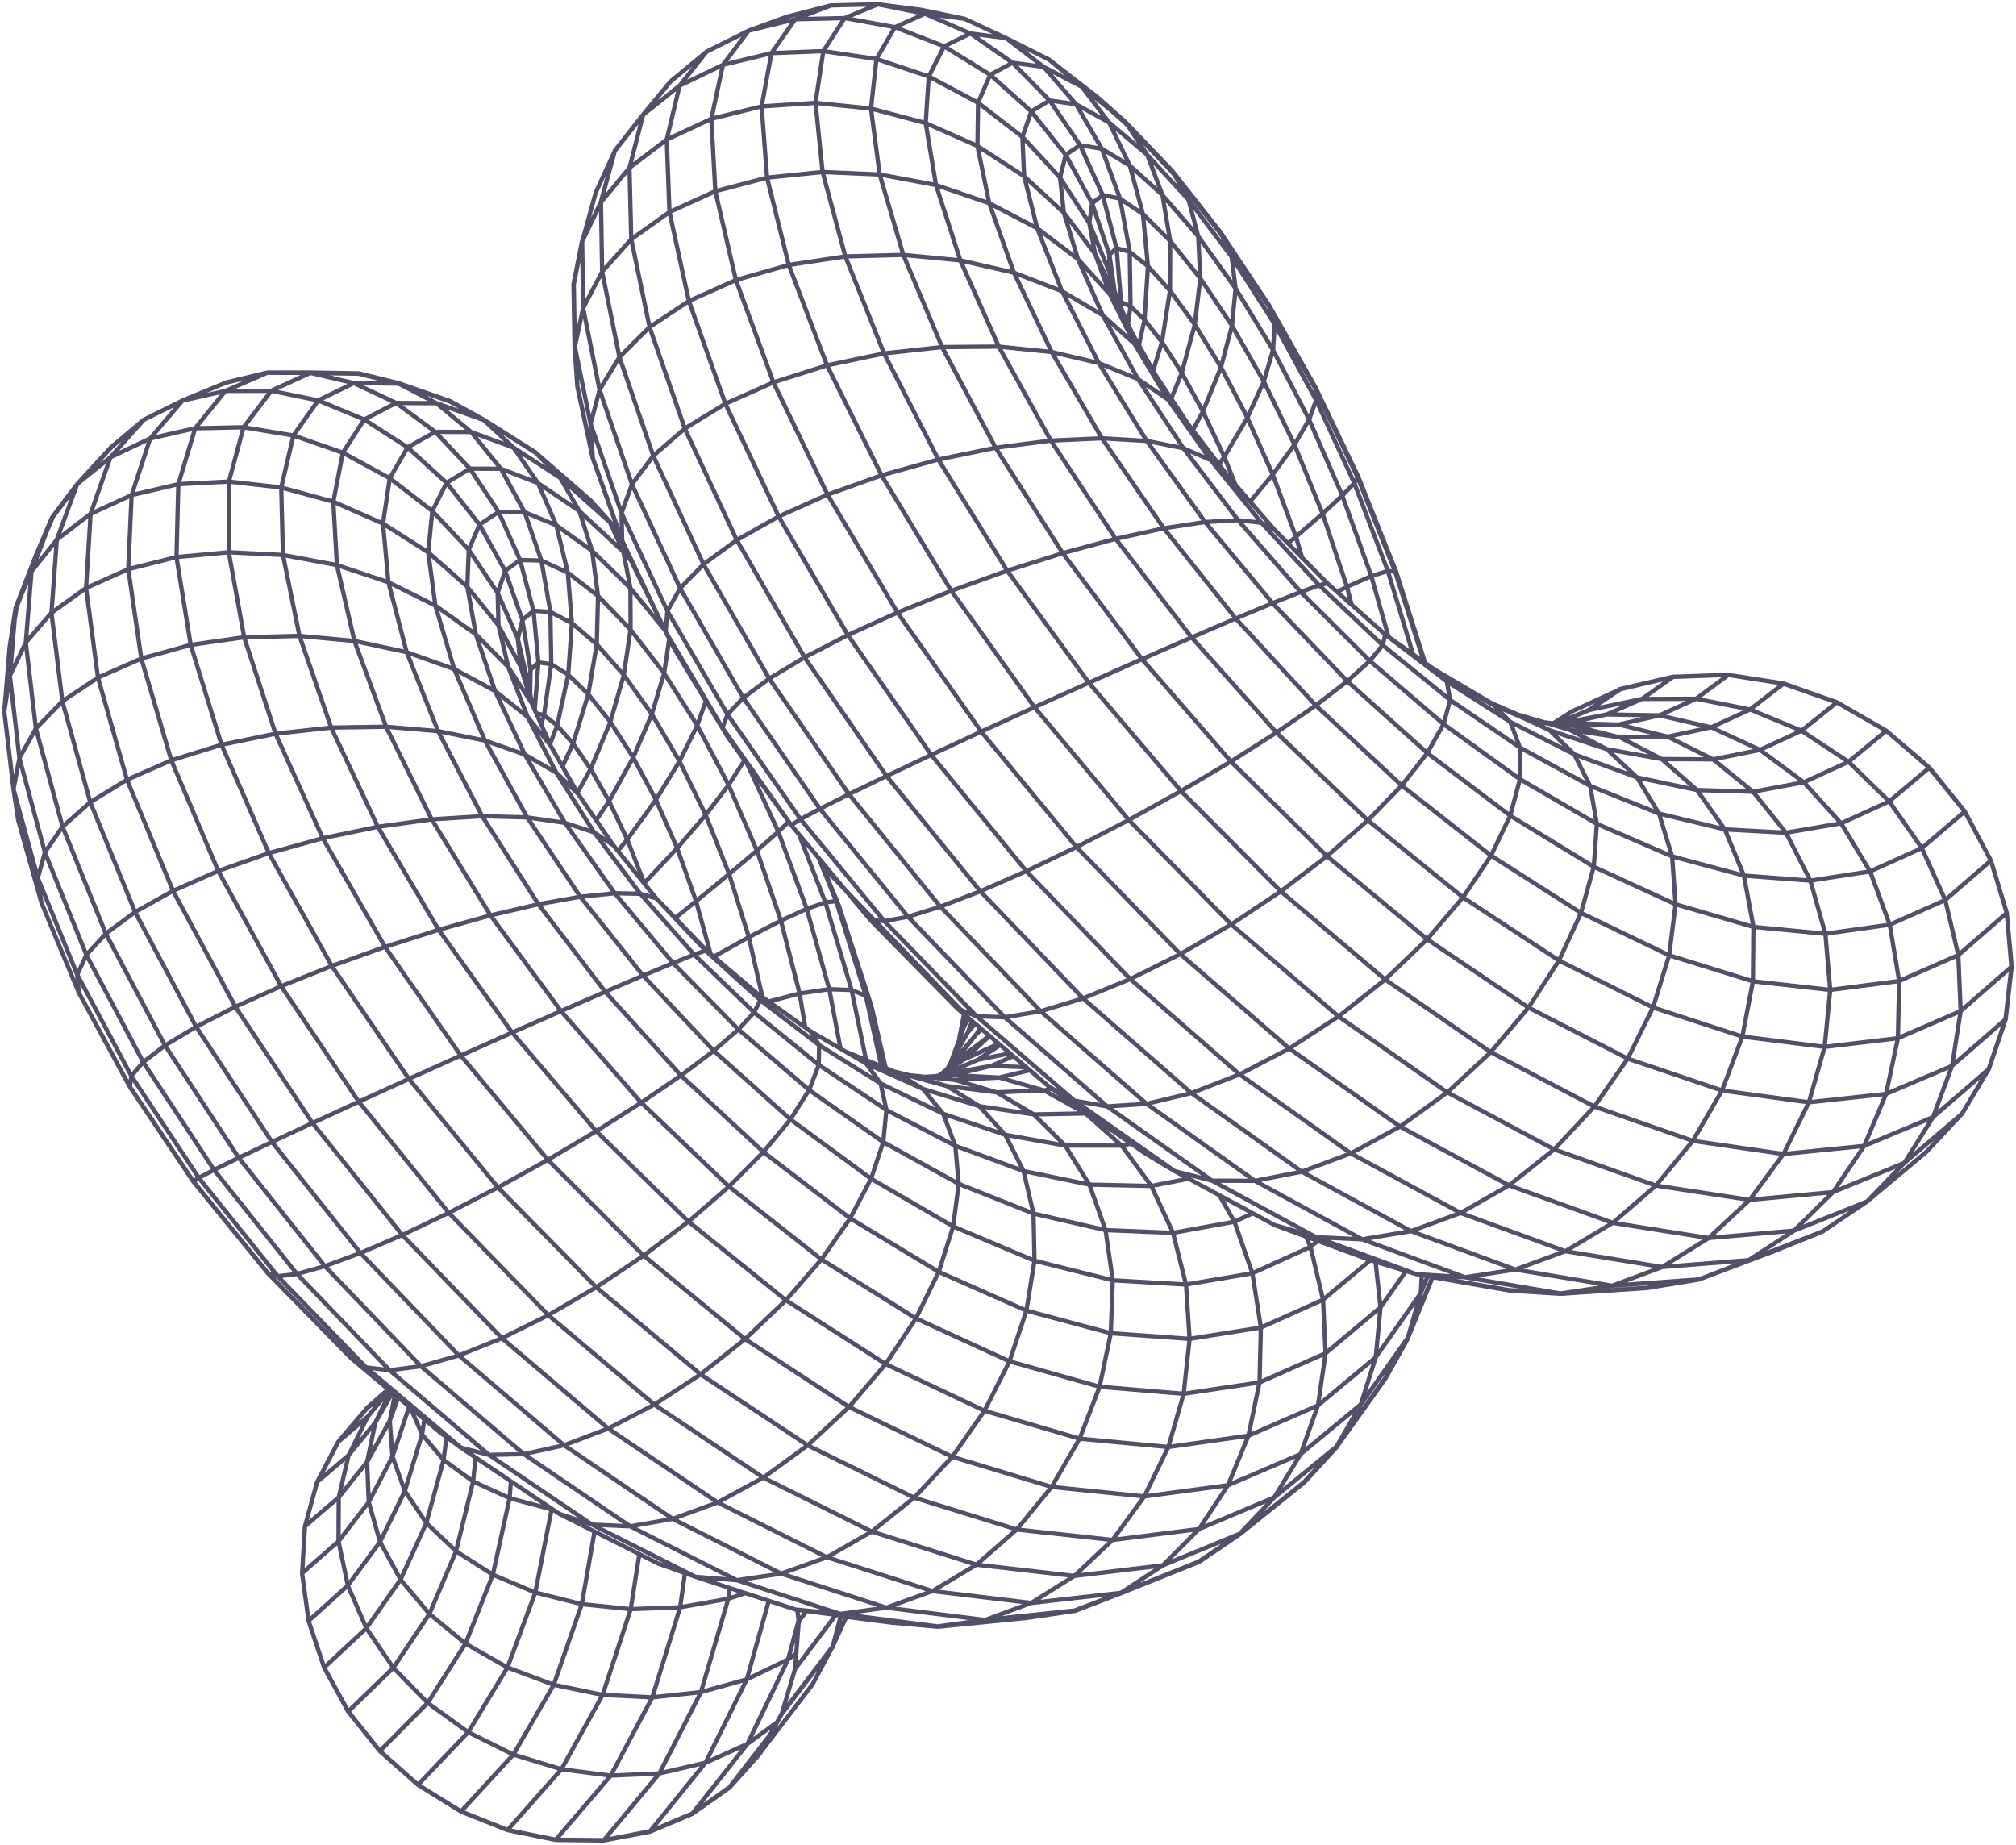 <svg width="471" height="431" viewBox="0 0 471 431" fill="none" xmlns="http://www.w3.org/2000/svg">
<path d="M91.129 324.884L91.052 324.942M85.83 328.856L90.62 325.266L90.634 325.256L91.052 324.942M85.83 328.856L79.01 336.874L74.091 346.243L71.25 356.6M85.83 328.856L90.699 324.593M71.25 356.6L70.581 367.553M71.25 356.6L79.142 349.829M70.581 367.553L72.1 378.688L75.741 389.59M70.581 367.553L79.083 360.107M75.741 389.59L81.366 399.854L88.763 409.102L97.658 416.987M75.741 389.59L85.591 380.402M97.658 416.987L107.724 423.217L118.586 427.552L129.843 429.824L141.073 429.936L151.849 427.873M97.658 416.987L109.391 404.705M151.849 427.873L161.76 423.698L170.419 417.558L177.482 409.675L182.665 400.346L185.753 389.927L186.036 386.279M151.849 427.873L164.826 411.842M186.036 386.279L186.615 378.82M186.036 386.279L184.121 387.71L186.583 378.568M186.615 378.82L186.583 378.568M186.615 378.82L188.448 376.392M186.583 378.568L186.277 376.105M161.762 423.697L174.622 407.437L164.828 411.842M181.533 402.39L174.624 407.437L184.126 387.71M184.123 387.71L174.477 392.357M174.477 392.357L179.616 373.996M174.477 392.357L163.769 395.343L154.046 414.341L142.687 414.85L129.845 429.824M174.475 392.357L164.825 411.842L154.044 414.342M144.615 124.224L137.945 116.891L125.585 106.151L125.16 105.783L113.021 98.139M144.615 124.224L138.484 106.991M144.615 124.224L145.359 126.316L147.54 131.143M113.021 98.139L105.182 93.836L93.114 89.617M113.021 98.139L119.948 104.558L110.074 100.925L117.032 109.524L109.796 109.498L116.489 119.612L112.036 122.564L118.015 133.384L116.263 138.536L120.983 149.241M113.021 98.139L101.992 94.206M93.114 89.617L83.795 87.317L72.505 87.123L62.432 87.094L52.843 89.391L42.606 93.624L33.592 98.068L25.958 104.473L18.049 113.076L12.149 120.887L8.297 129.961L3.65 142.007L2.243 151.265L1 166.224M93.114 89.617L101.992 94.206M93.114 89.617L82.673 89.497L92.537 94.145M1 166.224L1.04 165.97L2.304 157.889L4.534 177.137M1 166.224L3.148 184.372M3.148 184.372L4.246 191.623L9.67 210.888M3.148 184.372L4.534 177.137M3.148 184.372L8.829 205.117M9.67 210.888L8.829 205.117M9.67 210.888L18.406 231.9L30.329 253.887L45.181 276.014M45.181 276.014L46.44 275.184L64.902 298.184M45.181 276.014L62.576 297.419L82.016 317.257L90.739 324.557M90.739 324.557L91.016 324.788L91.019 324.791L91.13 324.884L91.26 324.993L92.281 325.847M90.739 324.557L90.699 324.593M92.281 325.847L93.048 326.488M92.281 325.847L91.066 331.914M93.048 326.488L95.602 328.626M93.048 326.488L91.066 331.914M95.602 328.626L102.919 334.749L107.684 338.222L130.68 353.694L153.801 365.311L162.447 368.388L170.487 371.014M95.602 328.626L91.697 340.284M170.487 371.014L174.132 372.205M170.487 371.014L170.164 373.523L174.132 372.205M174.132 372.205L179.616 373.996M179.616 373.996L185.932 376.059L196.457 377.448M196.457 377.448L194.551 384.663M196.457 377.448L208.087 378.984L219.042 379.988L239.733 377.946L251.055 376.274L261.842 372.155L280.074 364.841L289.649 358.333L304.59 346.336L312.252 337.968L323.596 322.014L328.898 312.541L334.685 298.331M334.685 298.331L333.56 298.137M334.685 298.331L352.674 301.433L364.608 302.21L384.663 300.893L396.895 298.925M33.593 98.069L25.792 106.841M25.786 106.84L18.044 113.076L13.269 126.084L21.161 120.056M35.089 102.441L25.79 106.841L21.165 120.056M30.752 115.67L21.167 120.056L20.106 137.383M20.106 137.383L29.969 132.982M20.106 137.383L22.888 158.318M20.107 137.383L12.023 143.171M12.024 143.172L13.278 126.084L7.37 133.502M7.37 133.502L7.345 133.797L6.02 150.101M7.37 133.502L12.153 120.888M7.37 133.502L3.653 142.007L2.308 157.888L6.02 150.101M22.888 158.318L33.014 153.867M22.888 158.318L29.663 182.18M22.887 158.318L14.572 163.84M14.573 163.84L12.021 143.171L6.017 150.101M33.014 153.867L44.552 150.676L51.754 174.006L64.38 171.42M33.014 153.867L40.024 177.645L29.663 182.18M29.663 182.18L40.424 208.135M29.667 182.18L21.089 187.421M21.082 187.421L14.57 163.84L8.861 169.706L8.379 170.2M40.421 208.135L31.554 213.091M31.558 213.092L21.087 187.421L14.617 193.148M50.985 203.481L40.428 208.135L54.995 235.218M54.99 235.218L45.82 239.898M45.819 239.898L31.555 213.091L24.972 217.959L24.723 218.144M24.723 218.144L20.172 223.089M24.723 218.144L38.548 244.263M65.698 230.414L54.988 235.218L73.013 262.379M73.015 262.379L63.537 266.805M73.015 262.379L83.826 257.4M73.015 262.379L93.988 288.542M63.537 266.805L84.213 292.747M63.537 266.805L55.768 270.501M63.542 266.806L45.824 239.898L38.803 244.114L38.553 244.264M38.553 244.264L33.449 248.144M38.553 244.264L55.773 270.502M93.985 288.542L84.209 292.748M84.213 292.747L107.212 316.685M84.213 292.747L75.908 295.821M104.852 283.366L93.995 288.542L117.272 312.654M117.265 312.654L107.212 316.685M117.265 312.654L128.111 307.27M117.265 312.654L142.097 333.755M107.212 316.685L131.797 337.662M107.212 316.685L98.353 319.209M142.099 333.755L131.801 337.662M142.099 333.755L152.875 328.16L128.111 307.27L139.301 300.747M142.099 333.755L167.678 351.026M98.353 319.209L122.395 339.736L131.799 337.662L157.175 354.866L167.677 351.026M98.353 319.209L94.236 319.735L94.221 319.737L91.035 320.145L69.392 297.651M167.677 351.026L178.333 345.223L152.873 328.159L163.683 321.096M167.677 351.026L193.186 363.826M193.188 363.826L182.535 367.658L157.177 354.865L147.258 356.605M193.188 363.826L203.68 357.832M193.188 363.826L217.844 371.726M217.846 371.727L207.094 375.605M207.087 375.605L182.53 367.658L172.146 369.191M228.141 365.562L217.848 371.727L240.938 374.507M240.934 374.508L230.137 378.485M230.135 378.485L207.089 375.605L196.309 377.06M230.135 378.485L251.053 376.275M230.135 378.485L219.04 379.989L196.309 377.06M196.309 377.06L185.93 376.059M196.309 377.06L172.147 369.191M251.003 368.197L240.937 374.507L261.382 372.207L261.532 372.19L261.845 372.155L271.669 365.73M332.958 154.882L335.002 156.336L348.482 164.293L354.585 166.941L360.72 168.75M332.958 154.882L332.572 154.607L323.655 148.264L312.383 138.283M332.958 154.882L326.166 133.54L317.34 111.38L307.321 90.473M307.321 90.473L307.487 93.501L297.818 75.751M307.321 90.473L296.469 71.295L285.173 54.296M285.173 54.296L287.765 60.032L277.704 46.724M285.173 54.296L273.837 39.887L262.882 28.439M262.882 28.439L256.367 22.676L245.049 13.891L235.016 8.874M262.882 28.439L268.026 36.164M262.882 28.439L252.735 20.266M235.016 8.874L226.888 7.84L226.716 7.819L236.56 14.659M235.016 8.874L225.338 4.379L215.176 2.286L205.093 1L194.175 1.25L183.752 3.93L174.892 7.162L165.069 12.074M235.016 8.874L243.822 15.616L236.56 14.659M165.069 12.074L156.686 19.029L150.252 26.811M165.069 12.074L158.772 20.017L150.252 26.811M150.252 26.811L143.644 35.249L139.184 44.991L136.021 56.453L134.056 66.419L134.303 81.019L134.915 90.295L138.484 106.991M150.252 26.811L147.065 39.201L155.769 32.608M138.484 106.991L137.984 99.022M147.54 131.143L148.069 132.315L155.351 147.26L155.361 147.28L155.511 147.589L157.637 151.751L170.073 172.26L173.942 177.627M147.54 131.143L145.641 128.925M173.942 177.627L170.222 183.403L162.897 169.482M173.942 177.627L184.858 192.772L186.661 194.934M186.661 194.934L186.784 195.082L191.282 200.477M186.661 194.934L192.59 210.182L192.838 210.822M191.282 200.477L191.461 200.69L191.501 200.739M191.282 200.477L195.359 210.556M191.501 200.739L197.54 207.982M191.501 200.739L193.644 205.912M264.268 267.201L262.065 267.661L268.979 277.083M264.268 267.201L245.243 254.006L227.886 239.212L227.845 239.178L225.782 237.42L225.696 237.346L225.419 237.111L225.286 236.997M264.268 267.201L267.417 269.386L274.479 273.636L297.791 286.215L320.167 294.419M320.167 294.419L320.243 294.448L320.281 294.461L320.618 294.564L330.874 297.673L332.181 297.899M320.167 294.419L309.108 303.66M332.181 297.899L332.558 297.964L333.56 298.137M332.181 297.899L331.935 302.128L333.56 298.137M155.767 32.608L158.77 20.017L168.893 15.149L174.889 7.163L185.784 4.503L180.232 12.417M155.767 32.608L166.189 27.756M155.767 32.608L156.409 49.544M156.407 49.545L147.481 55.899L147.062 39.2L140.401 47.258M140.401 47.258L143.641 35.249M140.401 47.258L140.677 63.475M140.401 47.258L136.017 56.453L136.236 71.961M167.124 44.68L156.41 49.545L160.941 70.342M167.124 44.68L179.209 41.514L184.278 61.903L197.499 59.915L206.544 82.572M167.124 44.68L171.927 65.429M160.94 70.342L151.753 76.428M151.754 76.428L147.484 55.898L140.68 63.475M171.932 65.429L160.946 70.342L169.469 94.33M169.461 94.33L159.983 100.129M159.99 100.129L151.758 76.428L144.719 83.432M181.924 120.668L179.354 115.235L179.342 115.211L169.465 94.33L180.694 89.335L171.928 65.429L184.28 61.902L193.224 85.359M181.926 120.669L172.136 126.172M172.134 126.172L159.988 100.129L152.625 106.49M152.625 106.49L147.723 113.043L147.643 113.151M152.625 106.49L144.717 83.433M152.625 106.49L164.365 131.841M193.353 115.558L184.572 119.484L184.533 119.501L181.922 120.669L198.088 148.375M198.093 148.375L187.978 153.588M198.093 148.375L209.678 143.118M198.093 148.375L217.565 176.369M187.974 153.588L172.132 126.172L164.362 131.841M187.974 153.588L207.123 181.311M187.974 153.588L179.727 158.544M217.561 176.368L207.124 181.311M229.246 170.937L217.564 176.369L239.783 203.528M239.782 203.527L229.037 208.23M239.782 203.527L251.503 197.9M239.782 203.527L264.058 228.75M229.037 208.23L253.035 233.258M229.037 208.23L219.702 211.825M229.033 208.231L223.867 201.882L223.598 201.554L207.121 181.31L198.347 185.565L179.726 158.544L173.656 163.046M251.503 197.9L229.245 170.937L241.694 165.238L263.719 191.577M251.503 197.9L263.719 191.577M251.503 197.9L275.758 222.914M264.057 228.75L253.034 233.257M275.756 222.913L264.056 228.75L289.609 251.02M289.611 251.02L278.347 255.385M278.347 255.385L304.158 273.743M278.347 255.385L267.898 257.903L243.134 236.266L235.053 237.619L234.744 237.671M278.344 255.386L253.032 233.258L243.131 236.266L219.7 211.825L212.136 214.181M301.234 244.971L289.613 251.02L315.615 269.463M315.608 269.463L304.153 273.743M304.158 273.743L329.649 287.645M304.158 273.743L293.201 275.89M327.1 263.207L315.611 269.464L341.238 283.392M327.1 263.207L301.229 244.972L312.725 237.479L338.144 255.22M327.1 263.207L338.145 255.219L363.109 268.542M327.1 263.207L352.548 276.94M341.235 283.391L329.644 287.645M329.649 287.645L329.799 287.701L354.046 296.613L365.712 292.327M329.649 287.645L318.246 289.55M352.549 276.941L341.239 283.392L365.712 292.327M365.712 292.327L376.807 285.703M365.712 292.327L388.34 296.016M388.34 296.016L399.194 289.244M388.34 296.016L408.505 294.421L408.541 294.418M388.343 296.015L376.658 300.388M376.652 300.389L354.042 296.613L342.273 298.411L364.604 302.21L376.652 300.389ZM376.652 300.389L396.892 298.925M450.069 269.114L436.205 280.713L425.867 287.686M425.867 287.686L414.31 292.367L396.899 298.925L408.546 294.418L425.867 287.686ZM154.047 414.341L141.075 429.936M170.161 373.523L163.766 395.343L152.397 396.566M6.02 150.101L8.385 170.199M14.614 193.147L8.38 170.199L4.532 177.136M24.724 218.144L14.616 193.148L10.487 199.126M10.487 199.126L8.829 205.117M10.487 199.126L4.534 177.137M10.487 199.126L20.173 223.089M75.906 295.821L69.391 297.651M75.906 295.821L55.767 270.502L50.001 273.328M75.906 295.821L98.352 319.209M147.253 356.605L122.391 339.736L114.251 339.916M172.147 369.191L147.255 356.606L138.308 356.2L162.445 368.388L172.147 369.191ZM136.236 71.961L140.072 91.066M136.236 71.961L134.299 81.018L137.979 99.022M144.717 83.433L140.681 63.475L136.24 71.961M144.717 83.433L140.077 91.067M140.077 91.067L137.984 99.022M140.077 91.067L147.642 113.151M179.723 158.545L164.357 131.841L158.893 137.444M219.697 211.825L198.345 185.565L191.566 188.968M212.136 214.181L206.617 215.22M212.136 214.181L226.02 228.608L226.11 228.702L226.112 228.704L234.741 237.671M293.199 275.89L267.895 257.903L258.674 258.497M318.244 289.549L293.198 275.89L283.177 275.843M152.398 396.565L142.685 414.851L131.172 413.361M170.16 373.523L158.893 375.524M158.893 375.524L160.027 367.529M158.893 375.524L147.339 375.949M158.899 375.524L152.4 396.566L140.791 395.986M8.829 205.117L18.053 227.733M20.173 223.089L18.053 227.733M20.173 223.089L33.447 248.144M18.053 227.733L18.407 231.9M18.053 227.733L30.684 251.391M50.003 273.328L46.438 275.185M50.003 273.328L33.445 248.144L30.682 251.391M50.003 273.328L69.392 297.651M69.392 297.651L64.9 298.183M64.9 298.183L62.574 297.419M64.9 298.183L85.526 319.476L82.015 317.258M114.259 339.917L107.688 338.222L91.348 324.397L91.344 324.395L91.133 324.216L85.531 319.476L91.04 320.145L93.321 322.086L93.425 322.175L114.259 339.917ZM114.259 339.917L138.314 356.2L130.684 353.694M137.984 99.022L145.201 119.847M158.904 137.444L147.645 113.151L145.205 119.846M145.205 119.846L155.928 142.762M145.205 119.846L145.363 126.316L155.515 147.59M173.659 163.046L158.9 137.444L155.924 142.762M191.569 188.968L173.657 163.046L169.972 166.921M191.569 188.968L212.137 214.181M191.569 188.968L187.025 191.396M206.617 215.22L203.328 214.927M206.617 215.22L228.175 237.441M258.675 258.497L251.032 257.17M258.675 258.497L234.742 237.67L228.176 237.441M258.675 258.497L283.179 275.843M228.176 237.441L251.032 257.17M228.176 237.441L223.664 235.615M283.179 275.843L307.488 289.056L297.79 286.215M283.179 275.843L274.477 273.636L251.032 257.17M251.032 257.17L245.242 254.007M131.176 413.362L118.589 427.552M140.79 395.986L131.174 413.361L119.937 409.936L107.724 423.216M147.347 375.949L140.794 395.986L129.373 393.629M46.443 275.185L30.687 251.391L30.333 253.887M169.97 166.921L155.92 142.762L155.508 147.589L168.775 170.028M187.029 191.396L184.861 192.772L168.781 170.028M187.029 191.396L169.976 166.922L168.781 170.028M187.029 191.396L206.623 215.22M168.781 170.028L170.076 172.26M223.66 235.613L223.664 235.615M129.375 393.63L119.942 409.937L109.396 404.705M149.372 363.086L147.346 375.95L135.926 374.784L129.371 393.63L118.559 389.583M118.556 389.583L109.39 404.704L99.924 397.862M138.905 357.825L135.928 374.784L125.061 372.068M125.056 372.068L118.557 389.583L108.752 383.993L99.926 397.862M115.143 367.897L125.058 372.068L128.865 352.646L119.06 350.015M99.926 397.862L88.765 409.101M99.926 397.862L91.892 389.66M91.892 389.66L100.321 377.063M91.892 389.66L85.592 380.402M115.145 367.898L108.757 383.994L100.325 377.063M115.145 367.898L119.063 350.015M115.145 367.898L106.553 362.418L100.325 377.063M100.325 377.063L93.584 369.044M91.896 389.66L81.371 399.854M119.366 346.081L119.062 350.016L110.541 346.121M110.537 346.121L106.547 362.418L99.605 355.825M85.591 380.402L93.579 369.043M85.591 380.402L81.264 370.428M99.609 355.825L93.583 369.044L88.795 360.227M111.111 340.526L110.544 346.121L103.634 341.097M103.63 341.097L99.608 355.824L94.588 348.356M81.267 370.428L72.102 378.687M81.267 370.428L88.794 360.227M81.267 370.428L79.085 360.107M79.085 360.107L86.153 350.941M79.085 360.107L79.143 349.829M94.584 348.356L91.826 340.655L91.694 340.285M94.584 348.356L88.791 360.227L86.15 350.94M94.584 348.356L98.601 335.122L103.627 341.097L104.311 335.766M86.153 350.941L91.697 340.284M86.153 350.941L85.775 341.532M91.697 340.284L91.066 331.914M85.775 341.532L91.066 331.914M85.775 341.532L87.691 332.359L81.452 339.979L85.94 330.938M99.163 331.603L98.608 335.122L95.87 328.847M79.142 349.829L85.772 341.532M79.142 349.829L81.449 339.979M81.447 339.979L74.088 346.243M225.235 239.824L224.61 241.525M222.117 248.243L224.002 243.182M222.117 248.243L223.416 246M222.117 248.243L221.399 249.587M90.639 325.255L85.942 330.938L79.014 336.873M91.71 325.365L87.695 332.359L91.266 324.994M226.102 241.225L225.453 242.378L225.446 242.389L223.416 246M221.324 249.683L221.393 249.598L221.399 249.587M221.324 249.683L221.369 249.642L221.76 249.294L221.913 249.157L222.692 248.464M221.324 249.683L220.004 250.858M225.778 237.42L225.231 239.824L226.325 237.886M222.692 248.464L228.266 241.43M222.692 248.464L231.152 241.996M219.991 250.87L220.004 250.858M221.39 249.598L221.399 249.587M228.263 241.43L223.174 247.478L223.141 247.516L221.399 249.587M227.125 238.567L226.098 241.225L227.842 239.178M225.26 247.518L221.331 250.015M219.322 251.292L220.004 250.858M228.983 240.15L228.262 241.43L229.422 240.524M362.864 169.017L367.242 166.222L377.971 161.303M362.864 169.017L363.367 169.079L363.47 169.092M362.864 169.017L360.72 168.75M228.533 247.577L227.752 247.911L227.62 247.967L220.708 250.923L220.649 250.948L220.549 250.991L220.448 251.035L220.194 251.093L219.928 251.154M231.198 242.033L225.267 247.518L233.331 243.85M371.377 165.866L363.828 169.045L363.746 169.079M371.377 165.866L378.558 161.034M371.377 165.866L383.619 163.302M416.722 159.692L403.787 157.687L390.899 158.145L378.559 161.034L377.971 161.303M416.722 159.692L429.191 164.093L440.699 170.728L450.783 179.339L459.04 189.586L465.139 201.061L468.839 213.305L470 225.831L468.586 238.139L464.665 249.748L458.406 260.205L450.067 269.113M416.722 159.692L408.87 165.764L420.895 170.729M222.551 251.186L231.62 249.023M222.551 251.186L233.447 251.757M222.551 251.186L220.259 251.331L220.12 251.34L219.987 251.349L219.635 251.371L219.409 251.385L216.127 251.593M216.125 251.593L216.127 251.593M220.442 251.034L220.519 251.02L220.555 251.014L220.613 251.003L231.617 249.023M233.67 244.144L228.531 247.576L235.969 246.104M366.311 168.962L363.748 169.079L363.619 169.085M375.379 166.926L366.305 168.962L378.165 169.273M383.618 163.303L375.381 166.926M375.381 166.926L364.404 169.049M375.381 166.926L387.695 167.145M390.895 158.146L383.617 163.303L396.276 163.261M396.276 163.261L403.784 157.687M396.276 163.261L408.866 165.763M223.181 252.324L221.011 252.099L220.353 252.03L220.149 252.01L219.513 251.944L219.335 251.925L218.653 251.855L218.508 251.84L218.471 251.836L216.127 251.593M212.41 251.208L208.979 250.367M212.41 251.208L216.127 251.593M212.41 251.208L213.361 251.482M233.448 251.758L223.179 252.325L232.861 255.211M236.724 246.747L231.622 249.024L239.771 249.344M367.858 169.637L363.47 169.092M363.47 169.092L363.472 169.092L363.619 169.085M360.72 168.75L362.815 169.369L362.958 169.411L363.327 169.52L363.422 169.548L366.794 170.542M378.167 169.273L367.856 169.637L378.552 172.305L366.791 170.542L375.401 175.035M387.696 167.145L378.169 169.273L389.625 172.118L378.554 172.306L388.222 177.344M396.272 163.261L387.691 167.145L399.784 169.932M150.516 206.326L150.561 206.468M146.548 196.142L150.518 206.326M142.296 187.185L146.545 196.143M146.545 196.143L144.354 198.79M146.545 196.143L153.23 186.868M137.994 179.653L142.294 187.185M142.294 187.185L139.281 191.631M142.294 187.185L147.938 176.969L153.228 186.868L158.75 177.859M133.879 173.715L137.998 179.653M130.169 169.501L133.877 173.716M130.169 169.501L128.502 173.886M130.169 169.501L132.758 157.656M130.165 169.501L127.093 167.093L128.787 155.168M209.198 250.458L208.975 250.366L206.465 249.341M202.345 247.659L202.276 247.319L198.955 231.301M202.345 247.659L197.684 245.755L197.591 245.717M202.345 247.659L206.465 249.341M215.623 254.404L217.165 254.876L217.238 254.899L228.782 258.429M215.623 254.404L216.59 255.594L216.619 255.63L220.356 260.219M215.623 254.404L209.235 250.479M232.865 255.21L221.203 253.74L228.784 258.429M240.601 250.048L233.451 251.757L243.937 254.769M243.937 254.769L245.74 254.35M243.937 254.769L253.603 260.132L241.54 260.374L248.859 267.647M243.936 254.769L232.864 255.21L241.538 260.375M312.383 138.283L314.7 137.102L320.382 134.601M312.383 138.283L310.118 136.277L304.367 130.451L304.252 130.335L297.734 123.731L297.524 123.488L292.438 117.634L292.065 117.204L286.787 111.128M286.787 111.128L284.779 108.499M286.787 111.128L282.848 107.478M284.779 108.499L286.032 106.728L291.425 97.569M284.779 108.499L278.672 100.501M278.672 100.501L277.502 98.968L273.629 93.133M278.672 100.501L281.044 96.117L285.258 85.793M273.629 93.133L270.038 87.722L264.506 77.855L264.488 77.819M273.629 93.133L276.101 87.113M264.488 77.819L260.87 69.631L259.14 63.456M264.488 77.819L259.338 68.827L255.846 59.321M259.14 63.456L259.189 59.518M259.14 63.456L254.493 52.128M375.401 175.035L388.221 177.343M375.401 175.035L382.437 181.622M399.791 169.931L389.627 172.118L400.234 177.414M400.234 177.414L411.191 175.201M400.234 177.414L409.57 184.984M408.871 165.764L399.793 169.931L411.192 175.201M162.628 210.556L166.022 222.9M166.022 222.9L165.194 222.199L153.31 209.874L150.558 206.468L150.474 206.365L143.314 197.505L139.281 191.631M166.022 222.9L176.847 232.044L178.123 232.951M150.476 206.365L150.515 206.326L158.207 198.15M158.204 198.15L162.626 210.555M162.626 210.555L157.748 214.48M162.626 210.555L170.342 204.21M153.233 186.868L158.21 198.15L164.866 190.404M139.281 191.631L135.05 185.467L134.9 185.204L128.653 174.226L128.5 173.886L125.267 166.625L125.08 166.207L124.345 164.558L124.189 164.205M134.902 185.205L137.998 179.653L142.592 168.68M142.59 168.68L147.939 176.968L152.283 166.866M131.416 179.075L133.88 173.715L137.446 162.193L142.534 168.604L142.594 168.68L145.742 157.686L152.287 166.866L155.16 157.289M132.758 157.656L137.444 162.192L139.413 150.535M132.758 157.656L128.791 155.168M132.758 157.656L133.597 145.588M128.791 155.168L125.78 154.773L123.951 156.455M128.791 155.168L128.582 142.962M123.49 160.133L123.949 156.455L122.035 144.835L124.643 142.714L121.503 130.834L126.48 130.968L122.575 119.671M202.367 248.486L197.677 245.765L197.593 245.717L189.337 240.927L178.123 232.951M178.123 232.951L174.943 218.956M124.189 164.205L124.084 164.043L123.832 163.659L118.765 155.884M124.189 164.205L123.843 163.053L123.802 162.918L121.655 155.775L116.461 146.122M215.62 254.405L212.333 252.938L212.275 252.912L203.716 249.09L203.662 249.066L202.365 248.486L202.596 248.804L202.601 248.812L205.742 253.137L191.38 244.169M220.356 260.219L223.192 267.704M220.356 260.219L205.746 253.137L207.104 259.327L191.295 248.799L189.042 254.659M220.356 260.219L234.846 265.126M241.535 260.374L228.779 258.429L234.842 265.125M286.035 106.728L288.646 113.266M281.038 96.117L286.028 106.727M276.097 87.113L281.04 96.118M271.465 79.921L276.101 87.113M276.101 87.113L279.135 75.822M267.391 74.704L271.463 79.921M264.132 71.577L267.393 74.704M267.393 74.704L266.078 80.661M267.393 74.704L268.187 62.19M261.912 70.599L264.131 71.577M354.583 166.941L357.429 168.342L357.621 168.437L360.523 169.864L360.786 169.994L362.053 170.618M362.05 170.618L360.731 170.004L360.46 169.877L357.125 168.323L357.071 168.298L348.476 164.293L352.845 168.661M375.406 175.036L362.058 170.618L367.783 176.238M400.233 177.415L388.223 177.343L396.474 184.584M396.474 184.584L409.568 184.983M396.474 184.584L402.969 193.773M420.889 170.729L411.186 175.202L421.441 182.769M429.187 164.093L420.89 170.728L431.875 177.979M170.347 204.21L174.946 218.956M164.863 190.404L170.345 204.21L176.596 198.923L176.83 198.724M176.83 198.724L181.836 194.311M176.83 198.724L170.22 183.403M158.757 177.859L164.868 190.404L170.225 183.403M152.285 166.866L158.755 177.859L162.897 169.482M162.897 169.482L164.915 163.752M162.897 169.482L155.158 157.289M155.16 157.289L156.367 149.259M155.16 157.289L147.324 147.119M139.408 150.535L145.734 157.686L147.315 147.119M133.6 145.588L139.415 150.535L139.712 139.218L147.322 147.119L147.284 137.405L155.362 147.28M128.588 142.962L133.602 145.588L132.66 133.789M128.588 142.962L124.65 142.714L125.785 154.773L124.936 165.752M128.588 142.962L126.487 130.968M124.936 165.752L125.015 165.994L125.086 166.208M124.936 165.752L123.858 162.466L123.82 162.353L123.554 161.541L123.526 161.457L121.66 155.775M124.072 163.135L123.859 162.032M123.859 162.032L123.837 161.911L123.827 161.861L123.493 160.132L120.981 149.24M123.859 162.032L123.861 161.943L123.952 156.455M120.983 149.241L122.04 144.835L118.016 133.384M120.983 149.241L121.657 155.775M165.195 222.2L164.838 222.095M164.835 222.095L153.309 209.875L149.599 208.824M176.844 232.044L177.627 233.681M177.633 233.681L164.839 222.095L162.167 223.036L149.602 208.824L143.624 208.697L131.995 192.25M189.341 240.927L191.384 244.169M191.38 244.169L191.292 248.799L176.18 236.54M191.38 244.169L177.629 233.681L176.18 236.54M176.18 236.54L172.516 240.527M248.862 267.647L234.85 265.126L239.138 273.596M253.965 260.053L253.606 260.132L262.069 267.661M262.059 267.661L248.853 267.647L254.515 276.768M302.764 125.403L304.248 130.335M297.352 110.874L302.765 125.403M302.765 125.403L300.909 126.951M302.765 125.403L308.997 120.003M291.422 97.569L297.351 110.875M297.351 110.875L292.061 117.204M297.351 110.875L302.161 104.254L302.423 103.892M285.26 85.793L291.428 97.569L295.271 89.139M279.133 75.822L285.256 85.793L287.827 76.087M269.413 86.615L271.461 79.921L273.344 67.891M273.345 67.89L279.131 75.822L280.422 65.045M268.187 62.19L273.347 67.89L273.381 56.283M268.187 62.19L263.934 58.855M268.187 62.19L267.024 50.019M263.519 75.634L264.129 71.578L263.933 58.855M267.024 50.019L261.669 46.416M267.024 50.019L263.958 38.684M261.917 70.6L260.858 57.963L263.938 58.855L261.674 46.416M259.184 59.518L260.851 57.963L257.615 45.567M254.493 52.128L255.846 59.321M254.493 52.128L247.646 41.495M259.189 59.518L259.237 59.863L260.4 67.959M259.189 59.518L255.147 47.492L257.62 45.567M335.006 156.335L338.022 159.207M338.016 159.208L338.795 163.537M338.016 159.208L323.652 148.264L323.025 150.731M338.016 159.208L352.848 168.661M367.78 176.238L356.906 170.72L356.807 170.67L352.85 168.661L355.101 174.647M367.78 176.238L382.438 181.622M367.78 176.238L371.509 183.612M355.101 174.647L338.797 163.538L337.271 169.179M355.101 174.647L355.108 182.041L337.27 169.179M355.101 174.647L371.509 183.613M371.509 183.612L387.599 190.076M371.509 183.612L373.066 192.479M396.471 184.583L382.436 181.622L387.597 190.075M409.568 184.983L421.445 182.769M409.568 184.983L417.254 194.55M431.876 177.979L421.443 182.769L430.14 192.356M430.14 192.356L441.378 187.238M430.14 192.356L436.921 203.593M440.698 170.728L431.877 177.979L441.38 187.239M441.38 187.239L450.782 179.339M441.38 187.239L449.015 198.147M186.812 232.121L188.14 240.076M186.812 232.121L179.596 233.998M186.812 232.121L193.74 231.114M166.764 223.524L174.947 218.956L182.228 215.205L182.448 215.091L186.815 232.122M176.834 198.724L182.449 215.09L188.488 212.347M132.657 133.788L126.485 130.968M132.657 133.788L139.71 139.218L138.333 128.698L147.282 137.404L145.642 128.925M132.657 133.788L129.978 122.732M118.012 133.384L121.505 130.834L116.486 119.612L122.576 119.672L117.029 109.524M116.465 146.121L116.266 138.536L109.518 128.449M118.766 155.884L116.462 146.122L109.168 137.089M128.655 174.227L123.761 168.109L123.658 167.98L123.647 167.968L123.262 167.485M123.262 167.485L123.605 168.153L123.664 168.267L129.959 180.504M123.262 167.485L115.655 161.433M123.263 167.484L118.767 155.884L111.18 148.209M135.054 185.467L129.961 180.505M129.959 180.504L138.789 194.461L143.316 197.505M129.959 180.504L122.618 176.295L115.655 161.433M115.655 161.433L106.117 156.324M149.604 208.823L138.792 194.46L131.998 192.25M176.185 236.54L162.168 223.037L157.246 225.004M172.516 240.527L166.749 245.503M172.516 240.527L189.038 254.659M223.187 267.704L207.099 259.328L206.354 266.839M239.131 273.597L223.189 267.704L223.986 276.588M254.519 276.767L239.133 273.596L241.451 283.528L223.988 276.588L222.687 286.536M268.977 277.083L254.519 276.768L258.282 287.397M314.699 137.102L315.78 141.292M308.997 120.003L313.599 115.773M308.997 120.003L302.425 103.892M309.003 120.003L314.703 137.101M295.269 89.139L302.427 103.892L305.844 98.028M287.824 76.087L295.264 89.138L297.417 81.771M280.425 65.045L287.828 76.087L288.669 67.386M273.386 56.283L280.429 65.045L279.939 55.217L288.672 67.387L287.767 60.032M267.026 50.019L273.383 56.283L271.581 45.566M271.581 45.566L263.96 38.684M271.581 45.566L268.026 36.164M257.62 45.567L261.671 46.416L257.432 34.761L263.96 38.684M257.62 45.567L252.334 33.913M254.495 52.128L255.15 47.492L248.984 36.178L252.337 33.913L245.219 23.471M260.869 69.631L255.846 59.321M255.846 59.321L248.554 49.707M248.554 49.707L251.856 60.552M248.554 49.707L239.269 41.184M270.035 87.721L265.024 80.311M265.028 80.312L259.339 68.828L251.858 60.553M277.505 98.968L272.9 93.358M272.896 93.358L265.027 80.311L257.635 73.661L251.856 60.552M282.848 107.478L276.482 104.731M282.848 107.478L294.703 122.131M282.845 107.479L272.893 93.359L266.129 88.744L265.875 88.571M297.733 123.731L294.701 122.131M294.703 122.131L289.248 121.528M294.703 122.131L308.204 136.742M310.115 136.277L308.202 136.742M323.031 150.73L320.046 154.404M323.031 150.73L308.208 136.741L303.894 138.306M323.031 150.73L338.801 163.537M402.964 193.773L387.595 190.076L390.654 200.087M417.25 194.55L402.966 193.773L407.426 204.568L390.656 200.086L391.463 211.275M430.145 192.355L417.257 194.55L422.971 205.754M193.74 231.114L198.957 231.301M193.74 231.114L196.375 245.01M193.74 231.114L188.485 212.347M198.957 231.301L202.281 232.661M198.957 231.301L192.838 210.822M181.841 194.31L188.489 212.347L192.842 210.822M129.976 122.732L138.331 128.698L135.349 119.392M135.349 119.392L125.679 112.86M135.349 119.392L130.894 111.657M122.582 119.672L129.981 122.732L125.684 112.86M109.512 128.448L112.034 122.564L104.338 112.811M109.172 137.089L109.519 128.448L101.004 119.388M111.181 148.21L109.171 137.089L100.056 129.049M115.652 161.433L111.176 148.209L101.713 141.497M131.995 192.25L123.887 191.076L123.175 190.973M131.995 192.25L122.617 176.295L113.293 173.018L106.116 156.324M157.242 225.003L150.233 227.933M157.242 225.003L143.622 208.697L135.581 209.517L123.173 190.974L112.66 190.695M157.242 225.003L172.517 240.527M206.358 266.838L189.041 254.659L184.679 261.532M184.679 261.532L203.505 275.389M184.679 261.532L178.354 269.154L159.085 251.278L149.812 257.624M223.989 276.588L206.359 266.838L203.506 275.39M258.285 287.397L241.454 283.529L241.688 294.545M277.714 275.38L268.982 277.083L274.061 288.041M274.058 288.041L258.284 287.396L259.978 299.123M288.401 285.433L284.875 279.247M288.401 285.433L292.693 283.466M288.401 285.433L274.055 288.041L277.083 300.111M288.401 285.433L292.596 297.478M320.385 134.601L324.248 133.405M320.385 134.601L324.399 148.792M320.385 134.601L313.604 115.774M305.846 98.028L307.489 93.501M305.846 98.028L313.603 115.773L316.411 112.868M305.846 98.028L297.423 81.771M297.423 81.771L297.177 81.368L288.671 67.387M297.423 81.771L297.82 75.751M271.577 45.566L279.933 55.218L277.7 46.724M263.96 38.684L259.128 28.636L268.026 36.164M252.333 33.913L257.431 34.76L251.397 24.357M251.397 24.357L245.216 23.472M251.397 24.357L259.126 28.636L252.733 20.266M251.397 24.357L243.82 15.617L252.733 20.266M247.647 41.495L248.982 36.178L240.937 26.033M240.937 26.033L238.869 31.989L247.649 41.495L247.658 41.578L248.555 49.707M240.937 26.033L231.338 17.466L236.56 14.659M251.856 60.552L242.325 53.336M265.881 88.571L257.638 73.662L248.138 68.05M276.481 104.731L265.877 88.57L259.901 86.122L259.862 86.106L259.775 86.071L256.698 84.811M289.252 121.528L276.485 104.731L267.913 103.012M303.887 138.307L289.245 121.528L281.55 121.962M320.04 154.404L314.775 159.159L297.311 140.928M320.04 154.404L303.889 138.307L297.311 140.928M320.04 154.404L337.27 169.179M297.311 140.928L288.701 144.514M337.27 169.179L333.46 175.927M373.067 192.479L355.11 182.04L352.84 190.568L333.462 175.927L327.49 183.525M373.067 192.479L390.659 200.087M373.067 192.479L372.356 202.503M422.968 205.755L407.43 204.569L409.656 216.558M436.919 203.593L422.963 205.754L426.462 218.163L409.652 216.557L409.533 229.265M449.011 198.147L436.92 203.592L441.505 216.042M449.011 198.147L459.036 189.586M449.011 198.147L454.47 210.277M454.47 210.277L465.134 201.061M454.47 210.277L457.529 223.143M192.838 210.822L195.359 210.556M174.573 178.501L181.839 194.31L184.29 191.981M135.353 119.392L145.645 128.925L142.484 122.003M142.484 122.003L144.729 124.536M142.484 122.003L137.949 116.891M142.484 122.003L130.899 111.657M117.033 109.524L125.682 112.86L119.949 104.558M104.337 112.812L109.792 109.499L101.698 100.897L109.892 100.924L110.07 100.925L101.989 94.206M101.001 119.389L104.342 112.812L95.242 104.519M101.001 119.389L100.054 129.049M101.001 119.389L91.061 111.724M101.715 141.496L100.053 129.049L89.479 122.329M101.715 141.496L106.116 156.324M101.715 141.496L90.746 136.025L89.479 122.329M89.479 122.329L77.874 117.208M106.116 156.324L95.019 152.374M123.177 190.973L113.295 173.017L102.347 170.817M102.347 170.817L95.021 152.374L82.805 149.752M102.347 170.817L112.662 190.694M102.347 170.817L90.209 169.793M150.235 227.934L135.584 209.517L125.78 211.259L112.662 190.694M150.235 227.934L166.754 245.503M150.235 227.934L141.394 231.721M166.754 245.503L184.68 261.532M166.754 245.503L159.086 251.278L141.393 231.722L131.061 236.224M222.686 286.536L203.503 275.39L198.63 284.647M198.63 284.647L219.315 297.158M198.63 284.647L191.915 294.241M241.687 294.545L222.689 286.536L219.317 297.157M219.317 297.157L239.805 306.212M219.317 297.157L213.991 308.025M259.975 299.123L241.684 294.545L239.801 306.212M239.801 306.212L259.512 311.489M239.801 306.212L235.859 318.059M277.081 300.111L259.972 299.124L259.51 311.489M292.598 297.478L277.086 300.11L277.925 312.814M277.925 312.814L259.514 311.488L256.9 323.992M277.925 312.814L294.579 310.167M277.925 312.814L276.533 325.643M306.181 291.323L292.603 297.478L294.585 310.167M324.242 133.406L326.163 133.541M324.242 133.406L330.14 152.88M324.242 133.406L316.407 112.868M307.482 93.502L316.405 112.868L317.335 111.381M287.764 60.032L297.817 75.751L296.468 71.295M268.024 36.164L277.701 46.724L273.834 39.887M252.733 20.266L245.048 13.891M245.216 23.472L240.935 26.033M245.216 23.472L236.558 14.659M239.267 41.184L238.865 31.99L228.505 24L231.336 17.465L220.574 10.818L226.715 7.819L216.084 3.211L225.336 4.379M242.327 53.336L239.271 41.184L228.363 34.101M248.134 68.049L242.324 53.336L231.115 47.481M256.702 84.811L248.139 68.049L236.898 63.712M236.898 63.712L245.711 82.242M236.898 63.712L224.365 60.839M267.907 103.011L259.324 89.077L259.165 88.82L259.11 88.73L259.097 88.709L256.696 84.811L245.706 82.242M281.554 121.962L267.91 103.011L257.453 102.402M257.453 102.402L271.901 123.431L281.555 121.962L297.314 140.928M257.453 102.402L245.523 102.94M333.457 175.928L314.772 159.159L307.406 164.816L288.699 144.515L278.388 148.931M372.355 202.503L352.838 190.568L348.349 199.899L327.489 183.525M391.46 211.276L372.35 202.503L369.371 213.293M409.655 216.558L391.465 211.276L389.961 223.202M441.507 216.042L426.465 218.163L427.593 231.284M427.593 231.284L443.704 229.21M427.593 231.284L426.293 244.591M454.476 210.277L441.512 216.042L443.708 229.21M202.284 232.661L205.917 249.116M195.359 210.556L195.975 211.539M195.357 210.556L202.279 232.662L203.608 235.124M119.952 104.558L130.9 111.658L125.165 105.783M101.992 94.206L92.537 94.145M95.243 104.518L101.704 100.897L92.54 94.144M91.058 111.724L95.238 104.518L85.101 98.016M91.058 111.724L89.477 122.329M91.058 111.724L80.094 105.765M77.874 117.208L80.097 105.764L68.554 101.746M77.874 117.208L78.715 132.024M77.874 117.208L65.706 113.892L68.554 101.746M95.014 152.374L90.742 136.025L78.71 132.024M112.662 190.694L100.872 191.435M100.872 191.435L114.598 213.866M100.872 191.435L88.283 193.172M141.396 231.722L125.783 211.259L114.601 213.866M149.812 257.624L131.059 236.224L119.653 241.256M149.812 257.624L170.304 277.221M149.812 257.624L139.301 264.283M198.629 284.648L178.351 269.154L170.301 277.221M294.579 310.167L309.108 303.66M294.579 310.167L294.265 322.992M276.533 325.643L294.265 322.992M276.533 325.643L272.96 338.077M306.18 291.323L309.112 303.66M309.108 303.66L309.699 316.171M294.265 322.992L309.698 316.171M294.265 322.992L291.666 335.438M228.362 34.101L228.508 23.999L216.986 17.847M228.362 34.101L231.117 47.481M228.362 34.101L216.272 28.752M236.892 63.712L231.114 47.481L218.679 43.231L216.268 28.752L203.485 25.354M257.454 102.402L245.709 82.242L233.345 80.982M233.345 80.982L245.524 102.94M233.345 80.982L220.108 81.092M288.706 144.514L271.904 123.431L260.666 125.887M327.489 183.525L307.41 164.816L298.223 171.155M327.489 183.525L319.574 191.669M319.574 191.669L341.799 209.657M319.574 191.669L310.026 200.026L287.579 177.917L275.915 184.82M369.378 213.294L348.352 199.899L341.802 209.657M389.963 223.202L369.377 213.294L364.227 224.415M409.54 229.265L389.965 223.202L386.191 235.386M409.54 229.265L427.598 231.284M409.54 229.265L407.065 242.182M386.191 235.386L407.064 242.182M386.191 235.386L380.287 247.328M407.065 242.182L426.296 244.591M407.065 242.182L402.322 254.78M443.704 229.21L457.532 223.143M443.704 229.21L443.417 242.569L426.293 244.591M426.293 244.591L422.608 257.544M468.836 213.305L457.531 223.143L458.069 236.232M195.976 211.541L195.975 211.539M92.537 94.145L92.366 94.233L85.102 98.016M80.099 105.765L85.105 98.016L74.342 93.555M68.554 101.746L56.898 99.826M82.802 149.752L78.714 132.025L66.106 129.661M82.802 149.752L90.208 169.794M82.802 149.752L69.968 148.572M100.867 191.434L90.204 169.793L77.372 169.995M88.283 193.172L102.488 217.235L114.597 213.867L131.06 236.223M88.283 193.172L75.416 195.838M191.92 294.241L170.308 277.221L160.85 285.402M160.85 285.402L139.305 264.283L127.99 270.979L107.647 246.612L95.535 252.071M160.85 285.402L183.623 303.776M160.85 285.402L150.369 293.355M213.99 308.025L191.916 294.241L183.619 303.775M213.99 308.025L235.861 318.059M213.99 308.025L206.911 318.694M206.911 318.694L230.009 329.603M206.911 318.694L198.367 328.72M256.902 323.992L235.862 318.059L230.01 329.603M256.902 323.992L276.535 325.643M256.902 323.992L252.233 336.127M230.01 329.603L252.232 336.128M230.01 329.603L222.48 340.367M309.698 316.171L309.968 315.944L322.532 305.442L321.414 317.12M309.698 316.171L307.923 328.357M216.988 17.848L220.579 10.818L209.09 6.348L216.087 3.211L205.095 1L197.53 4.141L197.338 4.221M216.27 28.752L216.984 17.848L204.768 13.779M204.768 13.779L203.487 25.354M204.768 13.779L192.351 11.948M224.361 60.839L218.68 43.232L205.523 40.768M224.361 60.839L233.343 80.982M224.361 60.839L211.047 59.555M205.523 40.768L211.047 59.555M205.523 40.768L192.184 40.188L190.534 24.04L177.933 24.857M211.047 59.555L220.106 81.092M211.047 59.555L197.5 59.915M260.658 125.887L245.518 102.94L232.6 104.613M278.391 148.931L260.661 125.887L248.295 129.235M298.227 171.155L278.395 148.931L266.798 153.999L248.3 129.235L235.316 133.341M319.577 191.669L298.225 171.154L287.581 177.916M364.223 224.414L341.797 209.657L333.653 219.195L333.44 219.443M333.44 219.443L357.099 235.41M333.44 219.443L323.613 228.849M386.188 235.385L364.226 224.414L357.102 235.41M458.066 236.232L443.412 242.569L440.65 255.581L422.604 257.544L416.684 269.621M469.998 225.831L458.071 236.232L456.071 249.022L440.654 255.581L435.531 267.726L416.687 269.62L408.773 280.329L386.871 276.993L376.805 285.703L399.192 289.244M74.338 93.555L82.672 89.497L72.504 87.123L63.38 91.302L74.338 93.555ZM74.338 93.555L68.552 101.747M66.109 129.66L65.707 113.891L53.472 112.512M66.109 129.66L69.97 148.572M66.109 129.66L53.442 129.031M77.38 169.996L69.972 148.572L57.045 148.885L53.444 129.031L41.234 130.156M88.281 193.173L77.375 169.996L64.378 171.42M75.416 195.838L64.38 171.42M75.416 195.838L89.956 221.231L102.49 217.236L119.656 241.256M75.416 195.838L62.807 199.324M139.306 264.283L119.658 241.255L107.648 246.612M206.917 318.693L183.624 303.775L174.082 312.853M222.48 340.367L198.368 328.72L188.708 337.686M222.48 340.367L245.692 347.398M222.48 340.367L213.58 349.907M272.959 338.077L252.231 336.127L245.69 347.398M291.664 335.437L272.958 338.077L267.345 349.615M307.928 328.356L291.67 335.437L286.892 347.006M286.892 347.006L303.866 339.734M286.892 347.006L280.131 357.238M321.414 317.12L331.933 302.128M321.414 317.12L317.937 328.105M321.411 317.12L307.92 328.357L303.859 339.735M197.338 4.221L209.089 6.348L204.771 13.779M197.338 4.221L192.355 11.949M197.338 4.221L185.788 4.503L194.177 1.25M203.487 25.354L205.522 40.768M203.487 25.354L190.532 24.04M232.605 104.613L220.107 81.092L206.546 82.572M248.291 129.236L232.599 104.614L219.226 107.358M287.578 177.917L266.793 153.999L254.387 159.512M254.387 159.512L275.914 184.82M254.387 159.512L241.692 165.238L222.255 138.034L209.673 143.117L229.243 170.936M333.439 219.444L310.023 200.027L299.232 208.247M380.286 247.328L357.104 235.41L348.289 245.823M348.289 245.823L372.487 258.534M348.289 245.823L338.513 254.879L338.148 255.219M402.316 254.78L380.281 247.328L372.482 258.535M422.607 257.544L402.318 254.78L395.496 266.544M468.581 238.139L456.226 248.884L456.068 249.022L451.617 261.003M194.545 384.664L182.662 400.346M177.487 409.674L189.788 393.594L194.554 384.663L194.695 384.357M197.79 377.624L197.738 377.737M56.9 99.826L63.383 91.303L52.667 91.332L62.434 87.094M53.469 112.512L56.895 99.826L45.592 100.065M53.469 112.512L53.437 129.031M53.469 112.512L41.659 113.117M64.38 171.42L57.042 148.885L44.553 150.676M107.649 246.612L89.96 221.231L78.858 225.208L78.838 225.215L78.581 225.307L77.524 225.686M150.366 293.355L127.987 270.979L116.339 277.43L95.533 252.071L83.829 257.401L104.848 283.366M174.078 312.853L150.367 293.355L139.301 300.747M139.301 300.747L163.685 321.096M198.366 328.719L174.075 312.853L163.683 321.096M163.683 321.096L188.706 337.686M267.351 349.615L245.695 347.398L237.551 357.343M286.889 347.007L267.348 349.616L259.926 359.791M317.943 328.105L303.868 339.734L297.691 349.858L312.257 337.969L317.943 328.105ZM317.943 328.105L328.902 312.541L331.939 302.128M190.528 24.04L192.347 11.948L180.229 12.417M177.933 24.857L180.235 12.417L168.895 15.149L166.191 27.756M177.933 24.857L179.21 41.514M177.933 24.857L166.191 27.756M197.496 59.915L192.18 40.188L179.205 41.513M219.235 107.357L206.549 82.572L193.228 85.359M235.313 133.342L219.232 107.357L205.964 111.057M235.313 133.342L254.389 159.512M235.313 133.342L222.257 138.035L205.964 111.057M205.964 111.057L193.355 115.558L199.456 125.862L199.462 125.873L199.52 125.969L209.674 143.118M275.914 184.82L299.235 208.246M275.914 184.82L263.717 191.576M323.618 228.85L299.238 208.247L287.652 215.984M348.287 245.823L323.616 228.849L312.728 237.478L287.651 215.984M372.487 258.534L395.499 266.544M372.487 258.534L363.112 268.542M395.499 266.544L416.69 269.621M395.499 266.544L386.875 276.994L363.112 268.542M363.112 268.542L352.551 276.94L376.809 285.703M451.618 261.003L435.53 267.726L428.259 278.516M451.618 261.003L464.661 249.748M451.618 261.003L444.902 271.705M428.259 278.516L444.902 271.705M428.259 278.516L419.137 287.529M444.902 271.705L458.402 260.206M444.902 271.705L436.199 280.713L419.138 287.529L408.584 294.389L408.54 294.418M45.591 100.065L52.661 91.332L42.602 93.624L35.086 102.44M41.664 113.117L45.596 100.064L35.092 102.44L30.753 115.671M41.228 130.156L41.661 113.117L30.75 115.671L29.968 132.982M41.228 130.156L44.551 150.676M41.228 130.156L29.968 132.982M29.968 132.982L33.013 153.866M62.806 199.324L51.753 174.006L40.022 177.644L50.98 203.481M77.522 225.686L66.416 205.785L66.359 205.682L62.81 199.324L59.226 200.583L59.203 200.592L50.984 203.481L65.704 230.414M95.528 252.071L84.002 235.188L83.787 234.875L77.514 225.687L65.696 230.415L83.823 257.401M139.303 300.748L116.342 277.43L104.85 283.366L128.114 307.27M213.585 349.906L188.712 337.686L178.339 345.223L203.684 357.832M237.546 357.344L213.578 349.907L203.678 357.833L228.135 365.562M237.546 357.344L259.925 359.79M237.546 357.344L228.135 365.562M228.135 365.562L250.998 368.197M280.126 357.239L259.923 359.79L250.996 368.197L271.663 365.73M280.126 357.239L297.685 349.857L289.647 358.333L271.663 365.73M280.126 357.239L271.663 365.73M166.191 27.756L167.125 44.679M205.96 111.057L193.221 85.359L180.69 89.335L193.351 115.558M263.719 191.577L287.651 215.984M287.651 215.984L275.758 222.914M275.758 222.914L301.231 244.972M428.262 278.517L408.775 280.33L399.195 289.244L419.14 287.529M126.425 169.221L127.096 167.092L125.268 166.625M128.876 352.478L128.867 352.646L129.181 352.684M179.868 405.379L170.418 417.557M195.29 377.294L185.758 389.927M225.225 236.949L224.002 243.182M224.002 243.182L224.61 241.525M261.801 71.752L261.908 70.599L261.507 71.086M305.101 288.896L306.173 291.323L307.869 289.911M321.368 294.792L322.529 305.442L328.5 296.955M206.506 249.516C207.248 249.817 208.187 250.156 209.235 250.479M206.506 249.516L206.465 249.341M206.506 249.516C206.506 249.516 206.492 249.456 206.465 249.341M223.664 235.615L223.662 235.613L203.33 214.927L197.54 207.982M223.664 235.615L225.228 236.949L225.286 236.997M225.286 236.997C225.173 238.207 224.954 239.818 224.61 241.525M225.286 236.997C225.292 236.926 225.298 236.856 225.304 236.788L197.54 207.982M224.61 241.525C224.31 243.012 223.916 244.571 223.416 246M223.416 246C222.858 247.593 222.169 249.024 221.331 250.015M220.004 250.858L221.331 250.015M221.331 250.015C221.076 250.316 220.808 250.577 220.525 250.789C220.342 250.926 220.142 251.047 219.928 251.154M219.928 251.154L218.734 251.428L216.127 251.593M219.928 251.154C218.296 251.965 215.831 251.906 213.361 251.482M213.361 251.482C212.837 251.392 212.312 251.285 211.795 251.167M213.361 251.482L217.852 252.774L218.097 252.845L221.201 253.739L218.782 253.078L218.637 253.038L211.795 251.167M211.795 251.167L209.202 250.458L209.235 250.479M211.795 251.167C210.905 250.964 210.038 250.726 209.235 250.479M206.465 249.341L206.931 249.531L203.61 235.124L195.977 211.542L195.975 211.539M206.465 249.341C206.066 247.64 202.818 233.88 200.134 225.014C198.272 218.864 195.278 210.433 193.644 205.912M195.975 211.539L193.644 205.912M193.644 205.912C192.939 203.963 192.487 202.74 192.487 202.74L197.54 207.982M194.695 384.357L197.738 377.737M194.695 384.357L196.502 377.56L197.738 377.737M194.695 384.357L194.59 384.752L182.674 400.407L181.527 402.444L179.87 405.435L177.512 409.762L170.439 417.654L161.773 423.763L151.832 427.964L141.063 430L129.848 429.873L118.569 427.582L107.736 423.254L97.668 417.017L88.746 409.126L81.355 399.898L75.747 389.652L72.115 378.769L70.585 367.632L71.223 356.686L74.09 346.313L78.997 336.958L85.815 328.939L90.594 325.375L91.104 324.993L91.052 324.942M197.738 377.737L197.84 377.751L208.163 379.088L218.932 380.042H219.314L239.833 378.006L251.176 376.351L261.945 372.215L280.17 364.896L289.728 358.405L304.703 346.377L312.35 338.04V337.976L323.692 322.066L328.981 312.647V312.52L334.716 298.392L352.686 301.51L364.602 302.274L384.675 300.937L396.846 298.964L414.243 292.409L425.776 287.764L436.099 280.763L449.991 269.181L458.339 260.271L464.584 249.834L468.534 238.251L469.936 225.969L468.853 213.304L465.157 201.085L459.04 189.63L450.756 179.384L440.687 170.729L429.154 164.11L416.664 159.719L403.728 157.683L390.856 158.128L378.494 160.992H378.43L377.971 161.303M363.619 169.085L363.647 169.074L363.71 169.011L371.293 165.829L377.971 161.303M363.619 169.085L363.328 169.202H363.201L362.691 169.138L360.524 168.883L354.407 167.101L348.289 164.429L334.844 156.474L332.805 155.01L325.986 133.69L317.193 111.543L307.188 90.606L296.355 71.45L285.076 54.458L273.734 40.075L262.773 28.62L256.274 22.892L245.058 13.919L235.054 8.891L225.304 4.373L215.109 2.273L205.04 1L194.144 1.255L183.757 3.927L174.9 7.173L165.086 12.073L156.675 19.01L150.239 26.774L143.612 35.239V35.302L140.362 47.267L135.965 56.431L133.99 66.422L134.244 80.996V81.06L134.882 90.287L138.45 106.961L144.568 124.208L138.132 117.144L137.877 116.826L125.514 106.07L125.132 105.752V105.688L113.025 98.052L105.187 93.724L93.143 89.524L83.84 87.233L72.561 87.042H62.492L52.934 89.333L42.739 93.533L33.754 97.988L26.107 104.416L18.205 113.007L12.343 120.771L8.519 129.872L3.868 141.9L2.466 151.128L1 166.211L3.167 184.348L4.25 191.603L9.666 210.886L18.396 231.887L30.312 253.907L45.16 276.054L62.556 297.437L81.992 317.293L90.699 324.593M91.052 324.942L90.722 324.611L90.699 324.593M307.493 289.057L330.552 297.554L330.878 297.673L342.28 298.41L318.25 289.55L307.493 289.057Z" stroke="#4E5167" stroke-linecap="round" stroke-linejoin="round"/>
</svg>
